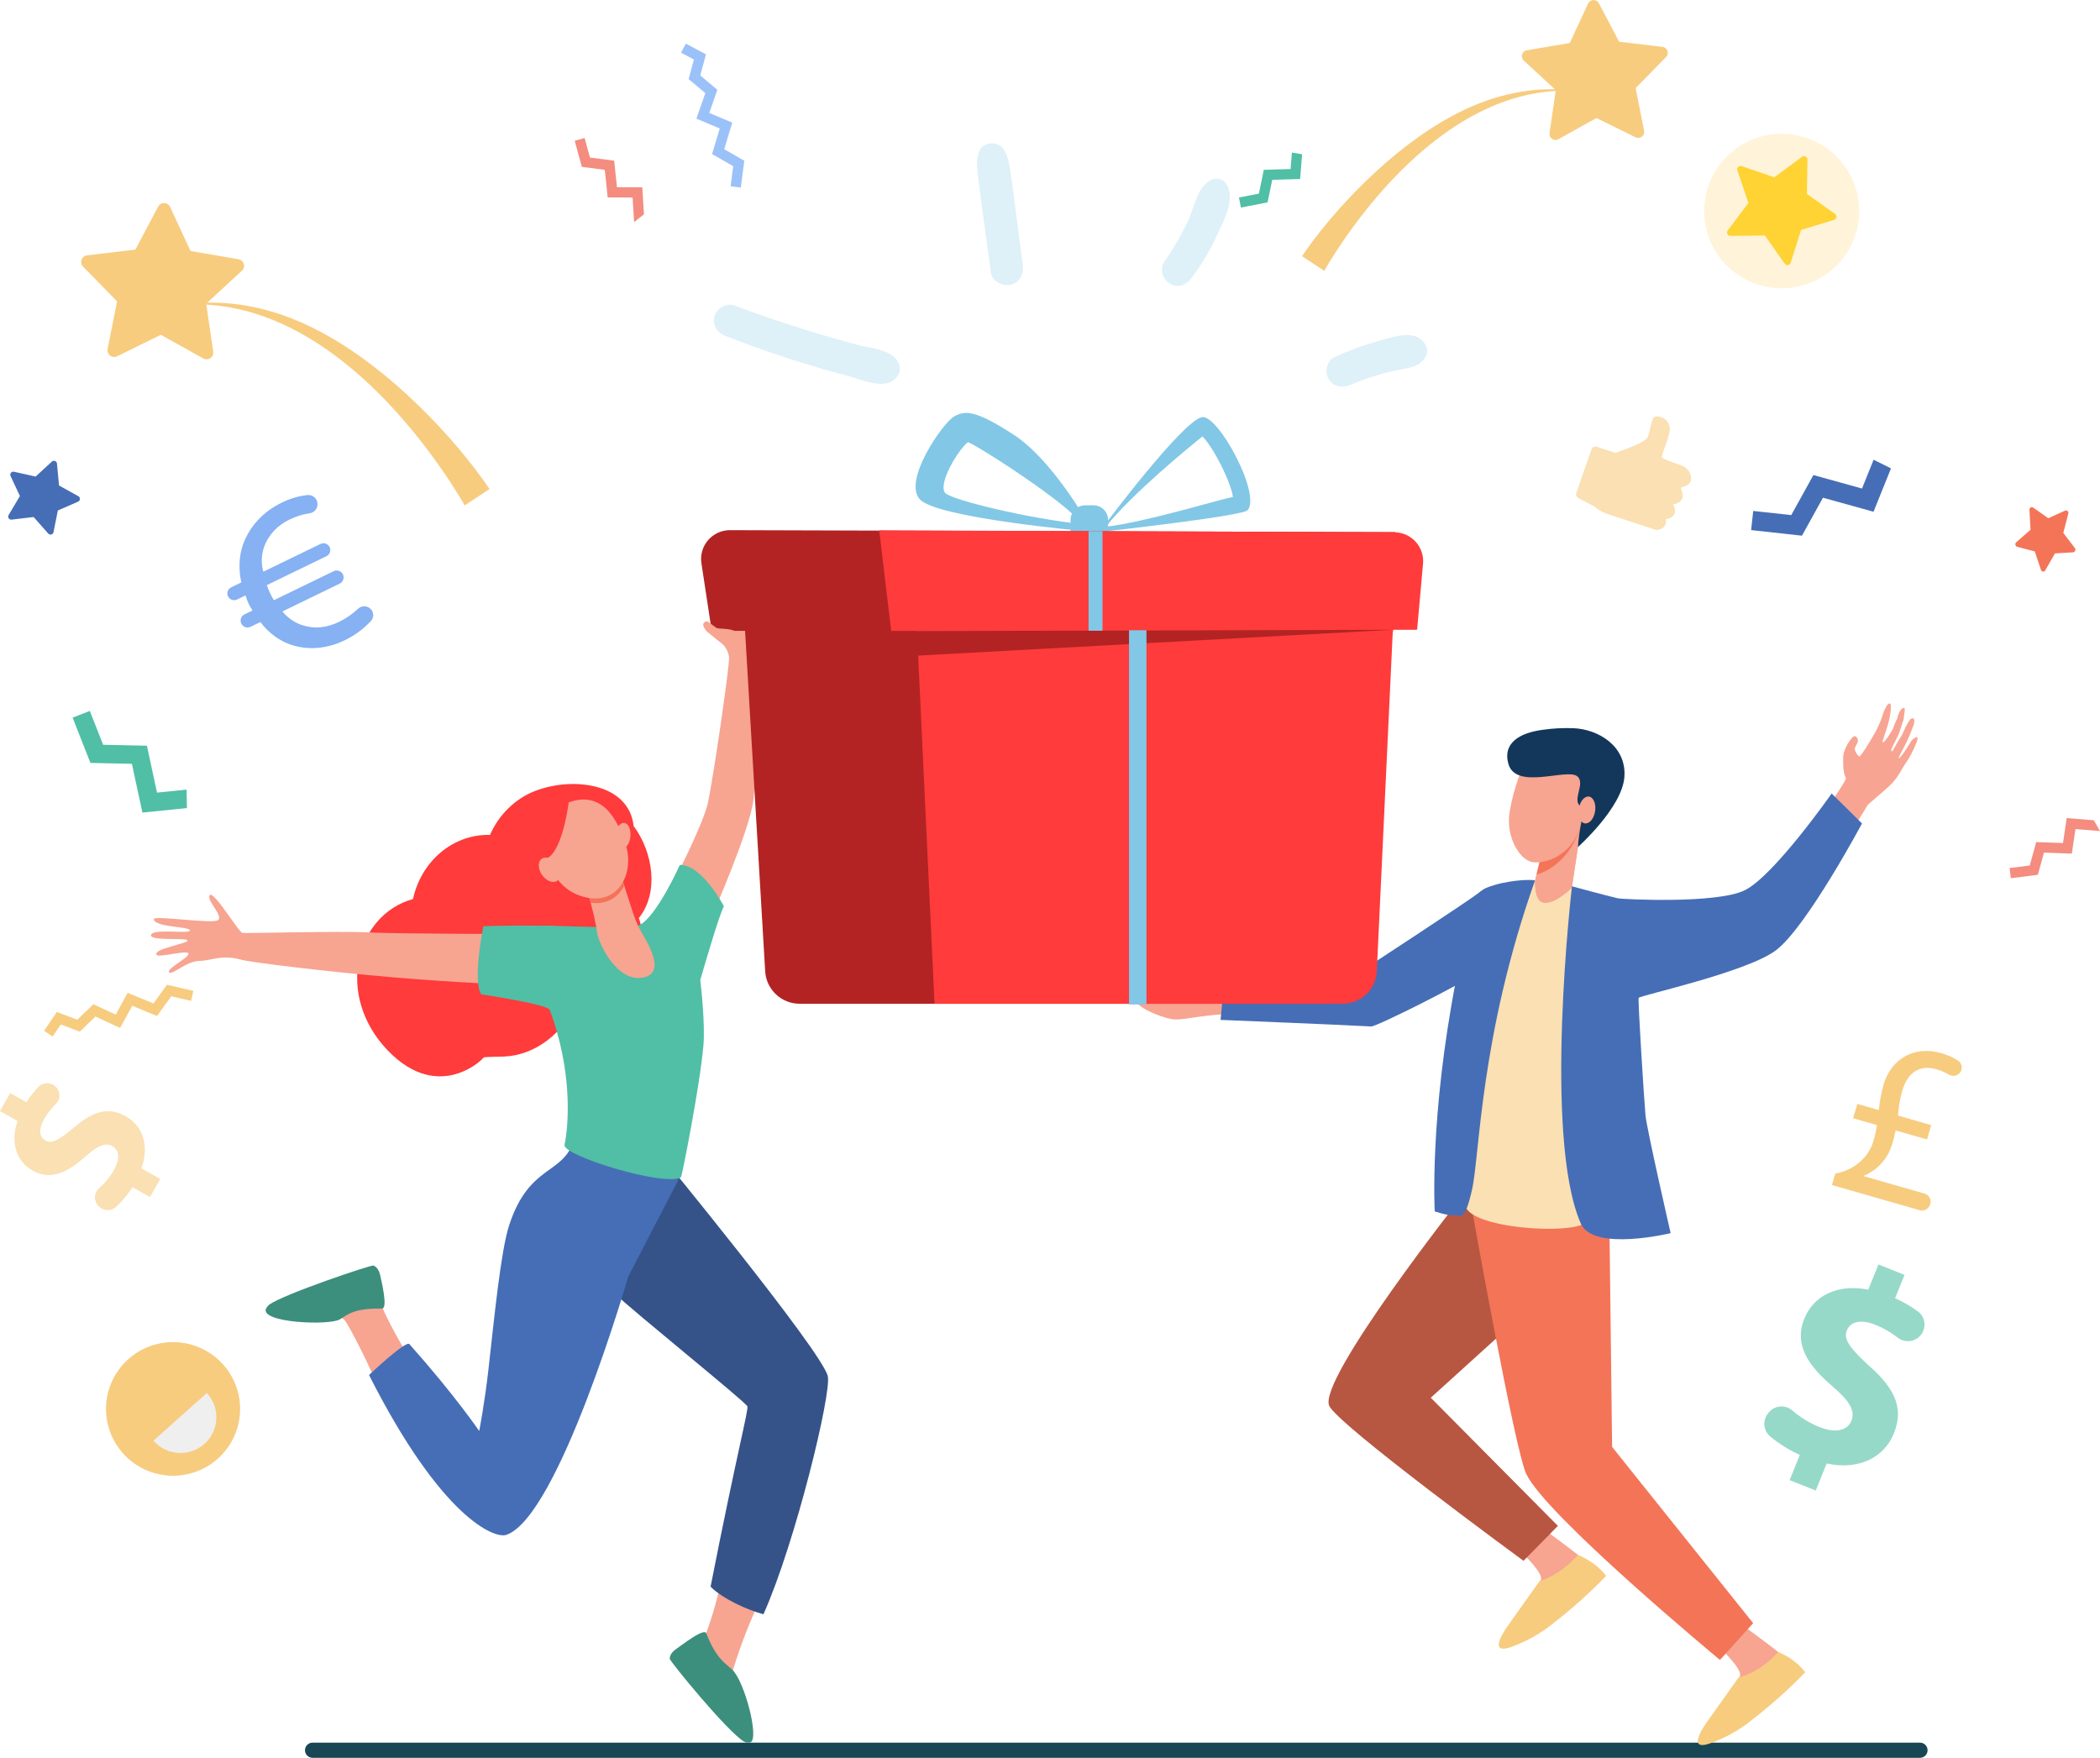 <svg width="264" height="221" viewBox="0 0 264 221" fill="none" xmlns="http://www.w3.org/2000/svg">
<g clip-path="url(#clip0_12_5110)">
<path d="M166.485 34.055C166.531 33.92 167.648 32.023 169.087 29.957C175.79 20.338 185.728 11.066 197.38 11.415L197.39 11.344C192.122 10.768 186.958 12.166 182.425 14.658C174.95 18.673 167.665 26.326 163.68 32.207L166.485 34.055Z" fill="#F7CC7F"/>
<path d="M194.796 16.741L195.585 11.331L191.559 7.617C191.455 7.522 191.381 7.4 191.343 7.264C191.306 7.129 191.307 6.986 191.347 6.852C191.387 6.717 191.464 6.597 191.569 6.504C191.675 6.411 191.804 6.349 191.942 6.325L197.351 5.4L199.647 0.438C199.707 0.311 199.8 0.203 199.918 0.127C200.035 0.05 200.172 0.008 200.312 0.004C200.452 0.001 200.591 0.036 200.712 0.106C200.833 0.177 200.932 0.279 200.998 0.403L203.552 5.247L209 5.894C209.14 5.911 209.272 5.966 209.382 6.053C209.492 6.141 209.575 6.257 209.622 6.389C209.669 6.522 209.678 6.664 209.648 6.801C209.618 6.938 209.549 7.064 209.451 7.165L205.622 11.079L206.688 16.442C206.715 16.58 206.703 16.722 206.653 16.853C206.603 16.984 206.518 17.099 206.406 17.184C206.294 17.269 206.161 17.322 206.021 17.335C205.881 17.349 205.74 17.324 205.614 17.262L200.694 14.84L195.905 17.507C195.782 17.574 195.643 17.606 195.503 17.599C195.363 17.591 195.228 17.546 195.113 17.466C194.998 17.386 194.907 17.276 194.851 17.148C194.795 17.02 194.776 16.879 194.796 16.741Z" fill="#F7CC7F"/>
<path d="M88.751 6.835L88.034 9.485L90.184 11.287L89.168 14.201L92.053 15.416L91.051 18.762L93.568 20.207L93.132 23.583L91.849 23.419L92.174 20.894L89.519 19.37L90.482 16.154L87.55 14.918L88.67 11.702L86.57 9.944L87.235 7.487L85.613 6.619L86.225 5.484L88.751 6.835Z" fill="#9BC1F9"/>
<path d="M28.036 171.531C29.149 172.768 29.868 174.307 30.103 175.951C30.338 177.596 30.078 179.273 29.357 180.771C28.635 182.269 27.484 183.52 26.049 184.366C24.614 185.211 22.959 185.614 21.295 185.524C19.63 185.433 18.029 184.852 16.695 183.855C15.362 182.858 14.355 181.489 13.802 179.922C13.248 178.355 13.174 176.659 13.588 175.05C14.002 173.441 14.886 171.99 16.127 170.881C16.952 170.144 17.914 169.576 18.959 169.21C20.004 168.844 21.111 168.687 22.217 168.747C23.323 168.807 24.406 169.084 25.405 169.562C26.403 170.04 27.297 170.709 28.036 171.531Z" fill="#F7CC7F"/>
<path d="M19.289 181.128C19.681 181.577 20.159 181.945 20.695 182.209C21.231 182.473 21.815 182.629 22.411 182.666C23.008 182.703 23.607 182.622 24.172 182.426C24.736 182.231 25.257 181.926 25.702 181.528C26.147 181.13 26.509 180.648 26.765 180.11C27.022 179.572 27.169 178.988 27.197 178.393C27.225 177.798 27.133 177.203 26.928 176.643C26.724 176.084 26.409 175.57 26.003 175.133L19.289 181.128Z" fill="#EFEFEF"/>
<path d="M241.369 219.09H39.297C39.172 219.09 39.047 219.114 38.931 219.162C38.815 219.21 38.709 219.28 38.62 219.368C38.532 219.457 38.461 219.562 38.413 219.678C38.365 219.793 38.34 219.917 38.34 220.043C38.34 220.168 38.364 220.292 38.412 220.408C38.46 220.524 38.531 220.629 38.62 220.718C38.709 220.806 38.815 220.876 38.931 220.924C39.047 220.972 39.172 220.997 39.297 220.997H241.369C241.495 220.997 241.619 220.972 241.735 220.924C241.851 220.876 241.957 220.806 242.046 220.717C242.134 220.628 242.205 220.523 242.253 220.408C242.301 220.292 242.325 220.168 242.325 220.043C242.325 219.79 242.224 219.548 242.045 219.369C241.866 219.19 241.623 219.09 241.369 219.09Z" fill="#184655"/>
<path d="M18.861 150.491L16.657 149.253C16.08 150.17 15.384 151.007 14.588 151.741C14.298 152.004 13.919 152.147 13.527 152.142C13.136 152.136 12.761 151.982 12.479 151.712L12.409 151.643C12.256 151.497 12.135 151.321 12.053 151.126C11.972 150.931 11.931 150.722 11.935 150.51C11.939 150.299 11.986 150.091 12.075 149.899C12.163 149.707 12.29 149.535 12.448 149.395C13.189 148.748 13.818 147.984 14.309 147.133C15.059 145.817 15.062 144.627 14.134 144.102C13.252 143.605 12.275 144.03 10.722 145.412C8.48 147.413 6.36 148.445 4.104 147.173C2.064 146.02 1.279 143.684 2.2 140.936L-0.004 139.692L1.286 137.427L3.327 138.58C3.759 137.879 4.266 137.228 4.841 136.637C5.125 136.351 5.512 136.188 5.916 136.184C6.32 136.179 6.71 136.333 7.001 136.613C7.15 136.756 7.269 136.927 7.35 137.117C7.43 137.307 7.472 137.511 7.472 137.717C7.472 137.923 7.43 138.127 7.35 138.317C7.269 138.506 7.15 138.678 7.001 138.821C6.432 139.37 5.945 139.999 5.556 140.687C4.701 142.189 5.076 143.042 5.724 143.408C6.49 143.841 7.438 143.307 9.297 141.762C11.836 139.564 13.743 139.175 15.83 140.354C17.894 141.52 18.828 143.972 17.779 146.891L20.145 148.228L18.861 150.491Z" fill="#FAE0B2"/>
<path d="M235.54 57.797L234.081 61.419L227.972 59.725L225.185 64.759L220.405 64.236L220.141 66.646L226.533 67.347L229.174 62.575L235.529 64.338L237.724 58.888L235.54 57.797Z" fill="#466EB6"/>
<path d="M224.981 186.083L226.261 182.919C224.926 182.313 223.676 181.534 222.546 180.602C222.139 180.262 221.878 179.781 221.815 179.256C221.753 178.731 221.893 178.202 222.208 177.776L222.286 177.67C222.456 177.44 222.671 177.247 222.919 177.103C223.166 176.96 223.441 176.869 223.726 176.836C224.011 176.803 224.299 176.829 224.573 176.913C224.847 176.997 225.101 177.136 225.318 177.322C226.322 178.194 227.462 178.896 228.695 179.399C230.6 180.165 232.206 179.955 232.746 178.623C233.258 177.358 232.511 176.129 230.375 174.303C227.283 171.669 225.513 169.023 226.823 165.794C228.009 162.862 231.009 161.396 234.869 162.132L236.15 158.969L239.425 160.285L238.239 163.215C239.254 163.664 240.217 164.222 241.112 164.879C241.549 165.208 241.838 165.695 241.917 166.235C241.996 166.775 241.857 167.325 241.532 167.764C241.366 167.989 241.157 168.178 240.917 168.321C240.676 168.463 240.409 168.556 240.132 168.594C239.855 168.632 239.573 168.613 239.303 168.54C239.033 168.467 238.78 168.34 238.56 168.167C237.72 167.505 236.787 166.968 235.792 166.573C233.62 165.701 232.541 166.352 232.163 167.285C231.719 168.383 232.606 169.552 235.017 171.759C238.428 174.754 239.291 177.23 238.08 180.228C236.88 183.188 233.751 184.877 229.637 183.996L228.264 187.393L224.981 186.083Z" fill="#96D9C9"/>
<path d="M46.69 76.652C46.847 76.859 46.927 77.114 46.917 77.373C46.906 77.632 46.805 77.88 46.632 78.073C45.695 79.078 44.578 79.899 43.339 80.495C41.232 81.519 38.813 81.826 36.533 81.043C35.109 80.553 33.753 79.563 32.734 78.202L31.489 78.806C31.389 78.856 31.279 78.884 31.167 78.891C31.056 78.898 30.944 78.883 30.838 78.847C30.732 78.81 30.634 78.753 30.55 78.679C30.466 78.605 30.398 78.515 30.349 78.415L30.333 78.382C30.284 78.282 30.255 78.174 30.248 78.062C30.242 77.951 30.257 77.84 30.294 77.734C30.33 77.629 30.387 77.532 30.461 77.448C30.535 77.365 30.625 77.297 30.726 77.248L31.748 76.752C31.544 76.417 31.404 76.213 31.311 76.018C31.132 75.643 30.982 75.256 30.863 74.858L29.808 75.37C29.707 75.419 29.598 75.447 29.486 75.454C29.374 75.461 29.262 75.446 29.156 75.409C29.05 75.373 28.953 75.316 28.869 75.242C28.785 75.168 28.717 75.078 28.668 74.978C28.569 74.775 28.555 74.542 28.629 74.329C28.702 74.116 28.858 73.941 29.061 73.842L30.338 73.223C29.974 71.588 30.039 69.943 30.53 68.523C31.366 66.111 33.196 64.276 35.392 63.207C36.41 62.696 37.511 62.368 38.644 62.241C38.941 62.21 39.237 62.294 39.472 62.477C39.706 62.659 39.861 62.925 39.903 63.219V63.238C39.924 63.388 39.915 63.541 39.877 63.688C39.838 63.834 39.771 63.972 39.678 64.093C39.586 64.213 39.471 64.314 39.339 64.39C39.207 64.466 39.061 64.515 38.91 64.535C38.032 64.661 37.179 64.927 36.385 65.323C34.98 66.004 33.792 67.132 33.203 68.757C32.846 69.761 32.813 70.85 33.107 71.874L40.293 68.386C40.395 68.337 40.505 68.308 40.618 68.301C40.731 68.294 40.844 68.31 40.951 68.348C41.058 68.385 41.156 68.443 41.24 68.518C41.324 68.594 41.392 68.685 41.44 68.787C41.489 68.887 41.518 68.996 41.525 69.108C41.532 69.219 41.516 69.331 41.48 69.436C41.443 69.541 41.386 69.639 41.312 69.722C41.238 69.806 41.148 69.874 41.047 69.923L33.542 73.565C33.677 73.931 33.82 74.297 33.93 74.519C34.065 74.806 34.209 75.093 34.428 75.461L41.949 71.811C42.052 71.761 42.164 71.732 42.278 71.725C42.392 71.718 42.507 71.734 42.615 71.772C42.723 71.809 42.822 71.868 42.908 71.944C42.993 72.019 43.062 72.111 43.112 72.214C43.162 72.317 43.191 72.428 43.198 72.542C43.204 72.656 43.188 72.77 43.151 72.878C43.113 72.986 43.055 73.085 42.978 73.17C42.902 73.255 42.81 73.325 42.707 73.374L35.506 76.873C36.125 77.639 36.944 78.222 37.872 78.559C39.566 79.115 41.06 78.94 42.658 78.165C43.522 77.744 44.316 77.194 45.012 76.534C45.127 76.425 45.263 76.341 45.412 76.288C45.561 76.236 45.72 76.215 45.878 76.228C46.036 76.24 46.189 76.286 46.328 76.362C46.466 76.438 46.587 76.542 46.683 76.668L46.69 76.652Z" fill="#86B1F2"/>
<path d="M23.456 99.272L19.738 99.649L18.469 93.754L12.964 93.635L11.291 89.379L9.129 90.223L11.367 95.916L16.583 96.028L17.902 102.159L23.499 101.594L23.456 99.272Z" fill="#50BFA5"/>
<path d="M200.72 56.167L203.055 56.935C203.055 56.935 206.756 55.739 207.12 54.988C207.485 54.237 207.589 52.413 208.114 52.363C208.64 52.313 209.659 52.484 209.903 53.731C210.078 54.638 208.746 57.257 208.957 57.535C209.092 57.71 210.416 58.189 211.388 58.523C211.704 58.633 211.984 58.828 212.196 59.086C212.409 59.344 212.545 59.655 212.592 59.986C212.625 60.209 212.581 60.438 212.467 60.633C212.353 60.828 212.176 60.98 211.965 61.062L211.29 61.321L211.504 62.011C211.581 62.259 211.557 62.527 211.439 62.758C211.321 62.989 211.117 63.165 210.871 63.249L210.351 63.422L210.517 63.844C210.567 63.972 210.591 64.11 210.585 64.248C210.579 64.385 210.545 64.52 210.484 64.644C210.423 64.768 210.337 64.878 210.232 64.968C210.126 65.057 210.003 65.123 209.87 65.162L209.416 65.297L209.435 65.418C209.473 65.66 209.42 65.909 209.286 66.114C209.151 66.32 208.945 66.469 208.707 66.532L208.256 66.651L202.044 64.605C201.46 64.414 200.924 64.104 200.468 63.694L198.403 62.608C198.295 62.55 198.211 62.456 198.167 62.342C198.123 62.228 198.121 62.102 198.162 61.987L200.076 56.494C200.118 56.366 200.21 56.26 200.33 56.198C200.451 56.137 200.591 56.126 200.72 56.167Z" fill="#FAE0B2"/>
<path d="M58.408 63.546C58.355 63.401 57.11 61.278 55.501 58.971C48.019 48.232 36.926 37.881 23.914 38.269L23.906 38.191C29.788 37.548 35.551 39.109 40.611 41.89C48.958 46.373 57.088 54.915 61.545 61.482L58.408 63.546Z" fill="#F7CC7F"/>
<path d="M26.804 44.216L25.924 38.177L30.418 34.03C30.533 33.923 30.615 33.787 30.656 33.637C30.697 33.486 30.695 33.327 30.651 33.178C30.606 33.029 30.52 32.895 30.404 32.791C30.287 32.687 30.143 32.618 29.989 32.591L23.952 31.558L21.386 26.018C21.32 25.876 21.215 25.755 21.084 25.669C20.953 25.583 20.8 25.536 20.643 25.532C20.486 25.527 20.331 25.567 20.195 25.646C20.06 25.725 19.949 25.84 19.876 25.979L17.022 31.38L10.945 32.101C10.789 32.12 10.641 32.182 10.519 32.28C10.396 32.377 10.304 32.507 10.251 32.655C10.199 32.802 10.189 32.961 10.223 33.114C10.256 33.267 10.332 33.407 10.441 33.52L14.717 37.89L13.526 43.877C13.495 44.03 13.508 44.189 13.564 44.336C13.619 44.482 13.714 44.61 13.839 44.706C13.964 44.801 14.113 44.859 14.269 44.875C14.425 44.89 14.583 44.861 14.724 44.792L20.218 42.093L25.564 45.07C25.702 45.145 25.857 45.181 26.014 45.173C26.17 45.165 26.321 45.114 26.449 45.025C26.578 44.936 26.68 44.813 26.742 44.671C26.805 44.528 26.826 44.37 26.804 44.216Z" fill="#F7CC7F"/>
<path d="M230.297 148.986L230.718 147.554C232.949 147.138 234.87 145.639 235.502 143.491C235.707 142.823 235.857 142.139 235.948 141.446L232.959 140.589L233.49 138.785L236.191 139.56C236.3 138.483 236.497 137.418 236.782 136.375C237.778 132.997 240.777 131.466 243.998 132.39C244.764 132.596 245.493 132.918 246.159 133.346C246.388 133.499 246.547 133.736 246.601 134.005C246.655 134.274 246.6 134.554 246.448 134.783C246.294 135.013 246.056 135.174 245.785 135.233C245.514 135.292 245.23 135.244 244.994 135.099C244.496 134.806 243.962 134.579 243.405 134.426C241.142 133.778 239.759 135.057 239.159 137.09C238.796 138.322 238.7 139.288 238.604 140.254L242.783 141.453L242.252 143.256L238.306 142.124C238.072 143.237 237.809 144.342 237.244 145.299C236.562 146.421 235.543 147.302 234.331 147.816L234.313 147.873L241.941 150.061C242.075 150.098 242.199 150.162 242.308 150.248C242.417 150.334 242.507 150.44 242.575 150.561C242.642 150.681 242.685 150.814 242.7 150.952C242.716 151.089 242.704 151.228 242.665 151.361L242.642 151.436C242.562 151.704 242.379 151.93 242.132 152.064C241.885 152.198 241.595 152.229 241.326 152.15L230.297 148.986Z" fill="#F7CC7F"/>
<path d="M1.084 64.751L2.503 62.361L1.327 59.847C1.296 59.783 1.284 59.71 1.292 59.639C1.3 59.568 1.328 59.5 1.373 59.444C1.418 59.387 1.478 59.345 1.546 59.321C1.614 59.297 1.688 59.293 1.758 59.309L4.477 59.916L6.52 58.032C6.572 57.984 6.637 57.95 6.707 57.937C6.778 57.923 6.85 57.929 6.917 57.955C6.984 57.98 7.042 58.024 7.085 58.08C7.129 58.137 7.155 58.205 7.162 58.276L7.422 61.04L9.853 62.385C9.915 62.42 9.967 62.472 10.001 62.534C10.036 62.596 10.052 62.667 10.048 62.738C10.045 62.809 10.021 62.877 9.98 62.936C9.94 62.995 9.884 63.041 9.818 63.069L7.27 64.179L6.729 66.904C6.715 66.974 6.682 67.038 6.633 67.09C6.585 67.142 6.522 67.179 6.453 67.198C6.385 67.217 6.312 67.216 6.243 67.195C6.175 67.175 6.114 67.136 6.066 67.083L4.225 65L1.462 65.329C1.39 65.339 1.317 65.328 1.251 65.298C1.185 65.268 1.129 65.22 1.089 65.159C1.05 65.099 1.028 65.028 1.027 64.956C1.026 64.883 1.046 64.812 1.084 64.751Z" fill="#466EB6"/>
<path d="M263.218 103.126L259.814 102.852L259.349 105.99L255.982 105.867L255.168 108.813L252.633 109.132L252.795 110.41L256.185 109.983L256.957 107.192L260.459 107.32L260.916 104.234L264.002 104.481L263.218 103.126Z" fill="#F48C7F"/>
<path d="M80.953 26.951L80.745 23.553L77.561 23.537L77.208 20.199L74.167 19.81L73.493 17.355L72.246 17.695L73.147 20.978L76.029 21.348L76.396 24.82L79.528 24.836L79.716 27.915L80.953 26.951Z" fill="#F48C7F"/>
<path d="M7.147 127.228L9.722 128.206L11.738 126.256L14.544 127.558L16.049 124.822L19.289 126.154L20.987 123.805L24.313 124.577L24.02 125.833L21.532 125.254L19.741 127.733L16.627 126.453L15.097 129.236L11.999 127.8L10.031 129.702L7.644 128.796L6.614 130.315L5.543 129.593L7.147 127.228Z" fill="#F7CC7F"/>
<path d="M162.413 19.184L162.246 21.25L158.879 21.35L158.261 24.343L155.754 24.828L156 26.092L159.353 25.443L159.939 22.608L163.443 22.505L163.694 19.395L162.413 19.184Z" fill="#50BFA5"/>
<path d="M230.726 19.522C232.118 20.851 233.083 22.562 233.499 24.438C233.915 26.314 233.763 28.27 233.063 30.06C232.362 31.85 231.145 33.392 229.565 34.493C227.984 35.593 226.112 36.202 224.184 36.242C222.256 36.282 220.36 35.751 218.735 34.717C217.11 33.683 215.829 32.192 215.055 30.433C214.281 28.674 214.047 26.725 214.385 24.834C214.722 22.942 215.615 21.193 216.95 19.807C218.739 17.95 221.195 16.876 223.779 16.822C226.362 16.769 228.861 17.74 230.726 19.522Z" fill="#FFF3D9"/>
<path d="M230.561 27.639L226.415 28.91L225.115 33.034C225.092 33.109 225.048 33.176 224.988 33.227C224.928 33.278 224.855 33.312 224.777 33.324C224.699 33.336 224.619 33.326 224.546 33.295C224.474 33.264 224.411 33.214 224.366 33.15L221.874 29.612L217.535 29.654C217.456 29.654 217.379 29.633 217.312 29.592C217.245 29.551 217.19 29.492 217.155 29.423C217.119 29.353 217.104 29.274 217.111 29.196C217.118 29.118 217.146 29.044 217.193 28.981L219.798 25.524L218.414 21.421C218.389 21.346 218.385 21.266 218.404 21.19C218.422 21.113 218.462 21.043 218.518 20.988C218.574 20.932 218.645 20.894 218.722 20.876C218.799 20.859 218.88 20.864 218.954 20.89L223.059 22.29L226.544 19.716C226.608 19.669 226.683 19.641 226.762 19.634C226.84 19.628 226.919 19.643 226.99 19.679C227.06 19.715 227.119 19.77 227.159 19.837C227.2 19.905 227.221 19.982 227.22 20.061L227.151 24.383L230.685 26.891C230.75 26.937 230.801 27 230.831 27.073C230.862 27.146 230.872 27.226 230.859 27.304C230.846 27.382 230.811 27.455 230.758 27.514C230.705 27.573 230.637 27.617 230.561 27.639Z" fill="#FED333"/>
<path d="M258.337 69.574L260.622 69.439C260.681 69.431 260.736 69.408 260.782 69.371C260.829 69.335 260.865 69.288 260.887 69.233C260.91 69.179 260.917 69.119 260.909 69.061C260.901 69.003 260.878 68.948 260.842 68.901L259.386 67.002L260.013 64.58C260.032 64.525 260.036 64.466 260.022 64.41C260.009 64.353 259.98 64.302 259.938 64.261C259.896 64.221 259.844 64.193 259.787 64.182C259.73 64.17 259.67 64.175 259.616 64.195L257.494 65.155L255.597 63.809C255.547 63.778 255.49 63.761 255.432 63.762C255.373 63.762 255.316 63.779 255.267 63.81C255.218 63.842 255.179 63.887 255.155 63.94C255.131 63.993 255.122 64.052 255.131 64.109L255.266 66.601L253.475 68.173C253.431 68.212 253.397 68.261 253.378 68.317C253.359 68.372 253.354 68.432 253.365 68.49C253.376 68.547 253.402 68.601 253.441 68.646C253.479 68.69 253.529 68.724 253.584 68.744L255.799 69.324L256.584 71.656C256.6 71.711 256.632 71.761 256.676 71.798C256.72 71.835 256.775 71.858 256.833 71.863C256.89 71.869 256.948 71.857 256.999 71.829C257.05 71.802 257.091 71.759 257.117 71.708L258.337 69.574Z" fill="#F47458"/>
<path d="M84.273 111.653C84.273 111.653 88.37 103.799 89 100.915C89.631 98.031 91.772 83.523 91.651 82.577C91.425 80.793 89.072 79.637 89.501 78.843C89.931 78.049 92.159 77.802 92.918 77.87C93.677 77.939 95.204 78.379 95.856 78.915C96.508 79.45 95.121 96.851 94.708 100.598C94.295 104.344 89.208 115.882 89.208 115.882L84.273 111.653Z" fill="#F7A491"/>
<path d="M96.594 78.59C96.504 78.648 96.161 78.749 96.08 78.821L95.449 79.019C95.449 79.019 97.07 78.977 98.023 80C97.664 79.425 97.175 78.942 96.594 78.59Z" fill="#F47257"/>
<path d="M174.043 81.746C174.678 81.264 175.002 80.055 175.139 79.273L175.459 78.245C175.216 78.132 170.398 77.222 168.937 77.117C168.773 77.572 168.684 77.958 168.718 78.209C168.881 79.41 170.05 87.212 170.05 87.212L174.223 87.481C174.223 87.481 173.523 82.859 174.043 81.746Z" fill="#F7A491"/>
<path d="M174.145 78.476C174.145 78.476 173.283 78.865 172.327 80.014C172.327 80.014 170.031 78.399 170.141 77.923C170.276 77.294 172.638 78.581 172.638 78.581L174.145 78.476Z" fill="#F47458"/>
<path d="M194.492 192.566C194.492 192.566 200.106 196.603 200.99 197.801C202.263 199.534 191.479 202.78 192.655 200.746C192.925 200.279 193.703 198.709 193.736 198.554C193.915 197.73 191.629 195.504 191.629 195.504L194.492 192.566Z" fill="#F7A491"/>
<path d="M189.739 204.138L193.55 198.773C193.55 198.773 195.93 198.223 198.373 195.484C198.373 195.484 200.569 196.319 201.92 198.128C199.899 200.219 197.733 202.165 195.437 203.952C193.789 205.321 191.909 206.385 189.885 207.094C186.663 208.176 189.739 204.138 189.739 204.138Z" fill="#F7CC7F"/>
<path d="M240.333 93.075C240.333 93.075 238.881 95.461 238.712 95.316C238.588 95.204 239.455 93.947 240.071 92.424C240.229 92.032 240.384 91.646 240.524 91.29C240.89 90.348 240.438 89.868 239.903 90.789C239.656 91.204 239.439 91.636 239.252 92.082C239.078 92.535 238.775 92.899 238.577 93.258C238.172 93.973 237.888 94.499 237.869 94.469C237.85 94.44 237.667 94.514 237.823 94.092C238.01 93.587 238.634 92.597 238.858 91.833C238.982 91.4 239.295 90.509 239.295 90.509C239.295 90.509 239.525 89.077 239.448 89.038C239.029 88.822 238.604 89.76 238.511 90.369C238.257 90.73 237.952 91.676 237.952 91.676C237.952 91.676 236.921 93.457 236.675 93.317C236.57 93.258 237.08 92.091 237.399 90.871C237.699 89.738 237.821 88.549 237.611 88.458C237.257 88.306 236.794 89.535 236.794 89.535C236.794 89.535 236.515 90.409 236.4 90.693C236.265 91.026 235.791 91.992 235.791 91.992C235.791 91.992 233.932 95.259 233.711 95.106C233.489 94.952 233.131 94.345 233.171 94.103C233.21 93.861 233.52 93.457 233.564 93.215C233.607 92.973 233.462 92.623 233.177 92.552C232.892 92.48 232.244 93.576 232.244 93.576C232.244 93.576 231.724 94.471 231.711 95.19C231.663 97.665 232.069 97.567 232.054 97.882C232.036 98.257 229.161 102.389 229.161 102.389L229.105 102.453L232.518 104.927C233.657 103.082 234.544 101.637 234.801 101.185C234.801 101.185 236.513 99.725 237.56 98.774C238.607 97.822 239.195 96.453 239.451 96.139C240.048 95.283 240.54 94.359 240.917 93.387C241.458 92.005 240.333 93.075 240.333 93.075Z" fill="#F8A492"/>
<path d="M203.079 151.12L202.192 155.496L179.871 175.726L195.85 191.837L191.528 196.23C191.528 196.23 167.93 178.963 167.083 176.701C165.773 173.218 184 150.145 184 150.145L203.079 151.12Z" fill="#B75742"/>
<path d="M219.516 204.664C219.516 204.664 225.128 208.701 226.013 209.9C227.287 211.632 216.502 214.879 217.679 212.844C217.949 212.377 218.727 210.807 218.759 210.653C218.94 209.827 216.652 207.602 216.652 207.602L219.516 204.664Z" fill="#F7A491"/>
<path d="M214.758 216.255L218.571 210.887C218.571 210.887 221.103 210.434 223.546 207.695C223.546 207.695 225.588 208.433 226.94 210.243C224.919 212.333 222.753 214.279 220.458 216.066C218.81 217.435 216.929 218.499 214.906 219.208C211.682 220.293 214.758 216.255 214.758 216.255Z" fill="#F7CC7F"/>
<path d="M202.318 153.156L202.665 181.908L220.397 204.07L216.223 208.692C216.223 208.692 194.267 190.502 191.861 185.279C190.375 182.049 184.934 151.422 184.934 151.422L202.318 153.156Z" fill="#F47458"/>
<path d="M184.311 150.881C186.126 146.799 185.915 117.532 192.982 110.676C195.468 111.094 197.241 111.33 197.656 111.437C198.025 114.453 198.43 125.516 198.68 135.658C198.844 142.413 198.68 149.498 199.509 153.232C200.026 155.544 182.651 154.611 184.311 150.881Z" fill="#FAE0B2"/>
<path d="M154.392 127.468C150.262 127.705 148.522 128.358 147.253 128.117C145.983 127.876 142.596 126.67 142.661 125.406C147.196 124.501 155.119 125.902 155.119 125.902C154.57 128.54 154.392 127.468 154.392 127.468Z" fill="#F7A491"/>
<path d="M189.969 111.61C189.969 111.61 188.136 120.581 186.001 122.123C183.865 123.665 173.035 129.088 172.375 129.049C169.1 128.86 153.441 128.224 153.441 128.224L153.924 123.221L171.571 121.792C171.571 121.792 184.35 113.449 186.071 112.129C187.282 111.372 189.969 111.61 189.969 111.61Z" fill="#466EB6"/>
<path d="M183.599 152.838C182.011 152.838 181.425 152.62 180.367 152.3C180.367 152.3 179.674 140.554 183.056 123.137C184.331 116.57 184.365 112.584 186.973 111.574C189.323 110.663 192.198 110.542 192.981 110.674C186.06 130.185 186.035 145.203 185.056 149.562C184.563 151.746 184.135 152.852 183.599 152.838Z" fill="#466EB6"/>
<path d="M193.714 107.73L192.988 110.676C192.988 110.676 192.822 113.244 194.017 113.474C195.46 113.753 197.603 111.602 197.603 111.602L198.844 103.289L193.714 107.73Z" fill="#F7A491"/>
<path d="M193.714 107.73L192.988 110.676C192.988 110.676 192.822 113.244 194.017 113.474C195.46 113.753 197.603 111.602 197.603 111.602L198.844 103.289L193.714 107.73Z" fill="#F7A491"/>
<path d="M198.829 103.328L193.712 107.731L193.172 109.932C195.133 109.464 197.915 107.319 198.829 103.328Z" fill="#F47458"/>
<path d="M193.693 95.68C192.456 95.68 191.34 96.531 190.905 97.763C190.413 99.152 190.04 100.579 189.788 102.031C189.248 105.227 191.074 108.153 192.664 108.388C194.253 108.622 198.041 107.571 198.876 103.043C199.235 101.101 199.708 98.555 198.105 97.218C196.861 96.178 195.115 95.684 193.693 95.68Z" fill="#F7A491"/>
<path d="M198.365 106.494C198.365 106.494 203.97 101.516 204.214 97.629C204.459 93.743 200.856 91.659 197.774 91.551C196.513 91.502 195.25 91.566 194.002 91.745C190.914 92.133 188.914 93.494 189.618 96.016C190.563 99.4 196.971 96.545 198.282 97.596C199.362 98.462 197.606 100.547 198.66 101.342C199.647 102.089 199.145 101.836 198.818 103.257C198.596 104.325 198.445 105.407 198.365 106.494Z" fill="#13375B"/>
<path d="M200.526 101.984C200.391 102.916 199.816 103.598 199.249 103.52C198.681 103.442 198.337 102.615 198.476 101.682C198.615 100.75 199.187 100.068 199.752 100.147C200.318 100.226 200.671 101.052 200.526 101.984Z" fill="#F7A491"/>
<path d="M175.007 76.899C174.504 76.023 173.754 76.923 174.24 78.063C174.252 78.107 174.252 78.153 174.24 78.197C174.113 78.495 172.949 79.422 172.949 79.422C172.949 79.422 173.882 82.025 174.408 81.341C174.933 80.656 175.332 78.438 175.332 78.438L175.007 76.899Z" fill="#F7A491"/>
<path d="M234.081 103.529L230.265 99.762C230.265 99.762 223.012 110.123 219.335 111.929C215.76 113.678 203.853 113.042 203.435 112.947C202.007 112.623 197.619 111.427 197.619 111.427C197.619 111.427 193.939 142.892 198.733 153.832C200.296 157.401 210.023 155.035 210.023 155.035C210.023 155.035 207.02 141.933 206.861 140.219C206.708 138.578 205.874 125.584 206.007 125.451C206.359 125.102 219.634 122.221 223.273 119.464C227.117 116.556 234.081 103.529 234.081 103.529Z" fill="#466EB6"/>
<path d="M48.761 132.081C55.307 138.878 61.051 132.855 60.772 132.956C60.996 132.862 62.432 132.869 63.368 132.832C67.267 132.679 70.817 129.896 72.368 126.205C78.202 125.445 82.017 120.072 80.31 115.421C82.889 112.223 82.093 107.115 79.654 103.849C79.085 98.49 72.057 97.583 67.219 99.46C64.767 100.412 62.678 102.47 61.602 104.965C56.94 104.853 52.959 108.269 51.919 113.029C44.666 115.039 42.081 125.145 48.761 132.081Z" fill="#FF3B3B"/>
<path d="M90.815 197.945C90.347 200.422 89.678 202.857 88.813 205.225C88.736 205.408 88.003 206.075 87.922 206.263C88.314 210.738 91.177 213.394 93.864 215.293C93.281 213.035 91.983 210.449 92.15 209.944C93.091 206.849 94.265 203.83 95.662 200.911C93.435 200.657 92.637 199.311 90.815 197.945Z" fill="#F7A491"/>
<path d="M82.633 144.691L67.102 155.257C67.102 155.257 74.665 160.151 77.259 162.614C79.853 165.076 93.729 176.246 93.955 176.81C94.122 177.228 92.668 182.525 89.33 199.483C90.805 200.986 94.057 202.46 95.981 202.945C100.016 193.898 104.573 175.074 104.062 173.003C103.269 169.79 82.633 144.691 82.633 144.691Z" fill="#355389"/>
<path d="M43.307 165.953C43.764 166.396 46.796 172.278 47.948 175.428C49.636 174.369 50.657 173.107 52.54 172.393C51.054 170.249 48.149 165.085 47.911 163.857C47.345 160.941 46.681 160.512 46.681 160.512C46.681 160.512 36.872 163.818 36.218 164.745C35.565 165.672 41.473 164.172 43.307 165.953Z" fill="#F7A491"/>
<path d="M48.028 164.507C48.789 164.507 47.962 161.082 47.788 160.292C47.591 159.404 47.075 159.138 46.947 159.107C46.598 159.021 35.698 162.696 33.855 164.016C33.709 164.143 33.581 164.289 33.473 164.45C32.465 166.326 41.451 166.683 42.745 165.863C43.894 165.133 44.605 164.497 48.028 164.507Z" fill="#3C8F7C"/>
<path d="M85.454 147.993C85.454 147.993 72.296 142.832 72.126 143.381C70.763 147.753 66.523 146.341 64.007 154.042C62.954 157.271 62.125 165.78 61.413 172.093C60.925 176.432 60.243 179.909 60.243 179.909C60.243 179.909 57.196 175.42 51.465 168.984C51.02 168.486 46.391 172.871 46.391 172.871C55.522 190.912 62.184 193.459 63.639 192.972C70.237 190.75 78.985 160.509 78.97 160.512C80.041 158.43 85.454 147.993 85.454 147.993Z" fill="#466EB6"/>
<path d="M65.146 117.429C65.146 117.429 49.439 117.409 46.076 117.216C43.032 117.041 30.961 117.351 30.488 117.293C30.016 117.235 26.896 111.972 26.377 112.539C25.859 113.105 28.114 115.149 27.417 115.679C26.72 116.21 19.227 115.021 19.326 115.573C19.512 116.607 23.884 116.475 23.879 116.973C23.873 117.47 19.304 116.694 18.995 117.522C18.686 118.349 23.391 117.858 23.579 118.228C23.767 118.598 19.214 119.274 19.68 120.043C19.932 120.462 23.714 119.345 23.695 119.909C23.676 120.472 20.918 121.775 21.256 122.23C21.593 122.685 23.417 120.836 25.021 120.813C26.626 120.79 27.768 119.958 30.323 120.657C31.585 121.001 41.216 122.175 49.354 122.868C57.697 123.578 64.536 123.81 64.536 123.81L65.146 117.429Z" fill="#F7A491"/>
<path d="M88.438 131.341C88.646 128.827 88.149 124.045 88.032 123.21C88.796 120.601 90.419 115.032 91.004 113.938C91.004 113.938 88.269 108.702 85.466 108.738C85.466 108.738 82.607 115.158 80.396 116.308C80.364 116.299 79.614 116.641 79.285 116.639C77.151 116.624 69.696 116.398 68.301 116.369L69.084 126.911C72.023 134.676 71.487 141.548 70.968 143.942C70.68 145.273 83.632 149.271 85.622 147.995C85.705 147.948 88.016 136.42 88.438 131.341Z" fill="#50BFA5"/>
<path d="M72.097 116.773C70.72 116.117 60.765 116.446 60.765 116.446C60.765 116.446 59.374 123.353 60.495 125.013C60.495 125.013 69.397 126.332 69.139 127.06L72.097 116.773Z" fill="#50BFA5"/>
<path d="M73.832 111.94C73.832 111.94 74.867 115.574 75.047 117.136C75.228 118.698 77.632 123.595 80.897 122.89C84.161 122.184 80.755 117.631 80.116 116.194C79.477 114.757 77.749 108.953 77.749 108.953L73.832 111.94Z" fill="#F7A491"/>
<path d="M78.478 111.334C78.073 110.011 77.753 108.953 77.753 108.953L73.836 111.94C73.836 111.94 74.025 112.613 74.257 113.493C76.325 113.773 77.743 112.788 78.478 111.334Z" fill="#F47257"/>
<path d="M70.986 101.082C69.875 101.793 69.055 102.877 68.675 104.137C68.076 106.212 68.871 111.538 73.345 112.749C77.82 113.96 79.693 109.721 78.721 106.434C77.748 103.147 75.698 98.995 70.986 101.082Z" fill="#F7A491"/>
<path d="M79.256 105.144C79.182 106.032 78.701 106.717 78.182 106.674C77.664 106.631 77.302 105.876 77.372 104.988C77.442 104.099 77.927 103.416 78.452 103.459C78.978 103.502 79.334 104.256 79.256 105.144Z" fill="#F7A491"/>
<path d="M88.778 205.335C88.497 204.63 85.656 206.876 84.986 207.331C84.231 207.843 84.175 208.419 84.194 208.55C84.242 208.894 91.472 217.767 93.587 218.993C93.822 219.094 94.082 219.119 94.332 219.064C95.505 218.614 93.594 211.354 92.052 209.914C91.055 208.999 90.045 208.504 88.778 205.335Z" fill="#3C8F7C"/>
<path d="M71.503 100.797C71.503 100.797 70.782 106.757 68.868 107.859C66.954 108.961 67.801 111.586 67.801 111.586C67.801 111.586 65.96 105.485 67.458 103.495C68.956 101.505 71.503 100.797 71.503 100.797Z" fill="#FF3B3B"/>
<path d="M70.025 108.695C70.565 109.462 70.565 110.376 70.05 110.737C69.536 111.097 68.674 110.766 68.139 109.999C67.605 109.232 67.593 108.317 68.114 107.958C68.635 107.599 69.49 107.928 70.025 108.695Z" fill="#F7A491"/>
<path d="M151.102 52.445C148.661 52.924 138.907 65.945 138.907 65.945L138.562 66.847C138.562 66.847 156.21 64.892 156.849 64.141C158.57 62.112 153.103 52.052 151.102 52.445ZM139.024 66.228C142.245 62.126 149.583 56.136 151.169 54.867C152.584 56.305 154.716 60.553 154.999 62.472C152.97 62.884 144.174 65.603 139.024 66.228Z" fill="#82C7E6"/>
<path d="M127.456 54.67C122.655 51.55 121.337 51.575 119.939 52.364C118.541 53.153 113.381 60.528 115.686 62.829C117.992 65.13 136.281 66.769 136.281 66.769L136.686 65.655C136.686 65.655 132.258 57.789 127.456 54.67ZM118.866 62.017C117.799 60.957 120.452 56.542 121.664 55.603C121.972 55.429 134.275 63.23 135.993 65.894C129.126 65.154 119.858 62.896 118.866 62.017Z" fill="#82C7E6"/>
<path d="M137.459 63.527H136.428C135.409 63.527 134.582 64.351 134.582 65.367V68.384C134.582 69.4 135.409 70.223 136.428 70.223H137.459C138.478 70.223 139.305 69.4 139.305 68.384V65.367C139.305 64.351 138.478 63.527 137.459 63.527Z" fill="#82C7E6"/>
<path d="M175.44 66.903L91.777 66.652C91.254 66.651 90.736 66.762 90.259 66.979C89.782 67.196 89.359 67.513 89.017 67.908C88.675 68.304 88.423 68.768 88.278 69.27C88.133 69.772 88.099 70.298 88.178 70.814L89.472 79.32L93.665 79.312L96.194 122.117C96.258 123.22 96.744 124.257 97.55 125.015C98.357 125.774 99.424 126.196 100.533 126.197H167.311L170.088 79.153H174.038L175.44 66.903Z" fill="#B32323"/>
<path d="M92.284 80.326L92.301 79.298C91.501 78.985 90.556 79.086 90.089 78.96L88.967 78.136C88.732 78.034 88.4 78.291 88.402 78.54C88.405 78.789 88.72 79.28 88.879 79.407C88.879 79.407 90.885 81.052 91.591 81.553C91.939 81.8 93.039 82.469 93.039 82.469L93.679 81.276L92.284 80.326Z" fill="#F7A491"/>
<path d="M168.739 126.2H117.483L114.738 67.793H175.636L173.082 122.139C172.976 124.411 171.062 126.2 168.739 126.2Z" fill="#FF3B3B"/>
<path d="M178.151 79.175L112.04 79.35L110.531 66.676L175.293 66.923C175.796 66.925 176.293 67.031 176.752 67.234C177.212 67.438 177.624 67.734 177.963 68.104C178.301 68.475 178.559 68.911 178.719 69.386C178.88 69.86 178.94 70.363 178.895 70.862L178.151 79.175Z" fill="#FF3B3B"/>
<path d="M112.039 79.351L175.094 79.176L114.039 82.497L112.039 79.351Z" fill="#B32323"/>
<path d="M138.602 66.777H136.848V79.294H138.602V66.777Z" fill="#82C7E6"/>
<path d="M144.127 79.234H141.934V126.286H144.127V79.234Z" fill="#82C7E6"/>
<path d="M91.191 42.228C96.239 44.202 101.396 45.888 106.636 47.276C108.218 47.694 110.837 48.89 112.292 47.825C113.05 47.273 113.373 46.443 112.922 45.559C112.111 43.944 109.587 43.824 107.994 43.406C103.132 42.117 97.7 40.428 92.307 38.404C91.295 38.025 90.112 38.786 89.827 39.762C89.504 40.873 90.182 41.842 91.191 42.232V42.228Z" fill="#DEF0F8"/>
<path d="M128.571 33.291C126.848 20.145 126.961 20.112 126.229 18.871C125.48 17.6 123.428 17.774 123.023 19.245C122.618 20.716 122.715 20.468 124.579 34.292C124.727 35.392 126.086 36.029 127.077 35.78C128.262 35.484 128.716 34.394 128.571 33.291Z" fill="#DEF0F8"/>
<path d="M149.786 34.977C151.087 33.226 152.197 31.341 153.095 29.355C153.932 27.505 155.466 24.78 154.028 22.947C153.719 22.553 152.992 22.366 152.525 22.526C150.575 23.199 150.202 25.922 149.418 27.626C148.553 29.48 147.531 31.258 146.362 32.94C145.756 33.825 146.165 35.134 147.05 35.662C148.049 36.257 149.139 35.841 149.782 34.977H149.786Z" fill="#DEF0F8"/>
<path d="M179.154 44.969C179.744 44.162 179.249 43.115 178.554 42.599C177.127 41.537 174.607 42.516 173.048 42.944C171.24 43.454 169.476 44.108 167.773 44.9C166.786 45.35 166.514 46.744 167.015 47.627C167.603 48.662 168.748 48.799 169.754 48.382C176.319 45.658 177.695 46.961 179.154 44.969Z" fill="#DEF0F8"/>
</g>
<defs>
<clipPath id="clip0_12_5110">
<rect width="264" height="221" fill="white"/>
</clipPath>
</defs>
</svg>
